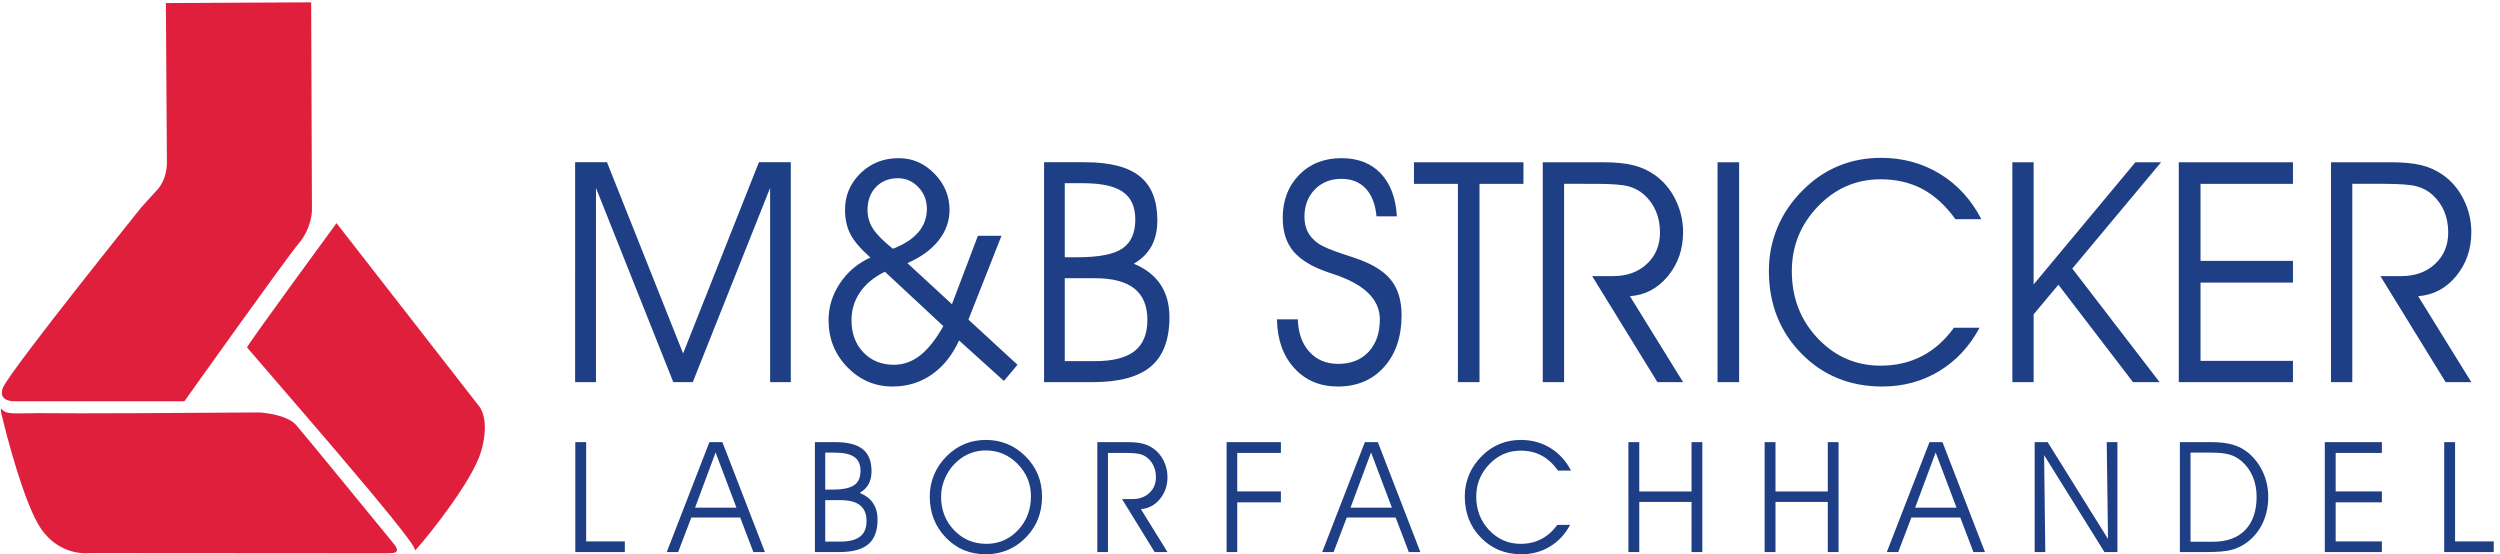 <svg xmlns="http://www.w3.org/2000/svg" xml:space="preserve" width="459.293" height="101.827">
    <path d="M863.098 17.734h-53.41v137.157h-15.02V3.027h68.43zm91.797 32.957h67.595l18.14-47.664h15.97l-58.733 151.864h-17.949L920.992 3.027h15.742zm5.203 13.664 28.382 76.258 28.79-76.257zm200.802 10.43c12.09 0 21.14-2.375 27.11-7.148 5.99-4.766 8.97-11.985 8.97-21.64 0-9.669-2.93-16.825-8.8-21.477-5.89-4.668-14.97-7-27.28-7h-20.97v57.265zm-8.14 65.613c12.53 0 21.63-2 27.33-5.996 5.71-4.004 8.57-10.347 8.57-19.031 0-9.246-2.95-15.93-8.83-19.98-5.87-4.082-16.19-6.114-30.92-6.114h-8.98v51.121Zm-27.11-137.37h33.57c18.29 0 31.71 3.613 40.21 10.84 8.53 7.234 12.79 18.566 12.79 34.003 0 8.906-2.05 16.438-6.15 22.598-4.1 6.14-10.26 10.926-18.47 14.344 5.43 3.125 9.5 7.14 12.21 12.101 2.72 4.922 4.06 10.879 4.06 17.832 0 13.77-4.02 23.906-12.09 30.41-8.07 6.492-20.69 9.735-37.86 9.735h-28.27zm180.5 103.788c4.14 8.829 9.83 16.297 17.06 22.434 5.49 4.656 11.49 8.184 18 10.574 6.49 2.41 13.25 3.614 20.27 3.614 17.26 0 32-6.258 44.24-18.731 12.23-12.48 18.36-27.363 18.36-44.601 0-18.497-5.95-34.083-17.84-46.727-11.89-12.664-26.47-18.984-43.71-18.984-17.66 0-32.52 6.257-44.54 18.78-12.03 12.509-18.05 28.016-18.05 46.532 0 9.227 2.07 18.262 6.21 27.109m.36-83.808C1321.32 7.656 1339.64 0 1361.48 0c11.41 0 21.98 2.148 31.71 6.465 9.74 4.316 18.48 10.703 26.19 19.2 6.68 7.362 11.68 15.546 15.02 24.55 3.34 9.012 5 18.906 5 29.687 0 10.852-1.93 20.957-5.83 30.34-3.89 9.406-9.71 17.883-17.41 25.461-7.53 7.383-15.81 12.922-24.88 16.66-9.09 3.7-18.95 5.567-29.59 5.567-10.43 0-20.1-1.844-29.04-5.528-8.95-3.703-17.13-9.187-24.57-16.472-7.71-7.582-13.61-16.184-17.69-25.774-4.06-9.597-6.1-19.695-6.1-30.254 0-22.597 7.42-41.562 22.22-56.894m245.98 116.98c10.78 0 18.25-.562 22.48-1.718 4.2-1.161 7.8-3.086 10.79-5.797 3.62-3.274 6.34-7.09 8.19-11.477 1.84-4.375 2.76-9.258 2.76-14.578 0-8.852-3.01-16.086-9.02-21.723-6.02-5.633-13.83-8.457-23.42-8.457h-14.4l45.07-73.21h17.73l-36.72 59.347c10.51.762 19.24 5.398 26.23 13.863 7 8.496 10.49 18.625 10.49 30.364 0 7.929-1.77 15.441-5.26 22.539-3.52 7.089-8.3 12.754-14.35 17.011-4.46 3.106-9.4 5.352-14.87 6.7-5.46 1.367-12.67 2.039-21.64 2.039h-40.79V3.027h14.7v136.961Zm156.55-136.96v68.738h60.3v15.02h-60.3v53.202h60.3v14.903h-75V3.027ZM1860.3 50.69h67.59l18.15-47.664H1962l-58.73 151.864h-17.93L1826.4 3.027h15.75zm5.21 13.664 28.38 76.258 28.79-76.257zm304.59 51.219c-7.01 13.496-16.58 23.93-28.63 31.301-12.06 7.363-25.65 11.055-40.74 11.055-10.51 0-20.25-1.867-29.25-5.567-9.01-3.738-17.12-9.218-24.38-16.433-7.78-7.676-13.68-16.242-17.72-25.774-4.03-9.543-6.05-19.62-6.05-30.254 0-22.824 7.46-41.828 22.38-57.07C2060.62 7.605 2079.25 0 2101.57 0c14.52 0 27.64 3.523 39.32 10.586 11.7 7.059 21 17.05 27.96 29.98h-17.74c-6.26-8.68-13.62-15.222-22.11-19.59-8.48-4.406-17.98-6.581-28.49-6.581-17.01 0-31.52 6.289-43.43 18.886-11.92 12.578-17.9 28.059-17.9 46.426 0 17.234 6.01 32.109 18 44.629 12 12.519 26.44 18.777 43.33 18.777 10.79 0 20.38-2.222 28.81-6.679 8.41-4.442 16.02-11.383 22.85-20.86zm94.28-43.277h72.2V3.027h14.92v151.864h-14.92V86.785h-72.2v68.106h-15.02V3.027h15.02zm188.18 0h72.2V3.027h14.91v151.864h-14.91V86.785h-72.2v68.106h-15.02V3.027h15.02zm187.66-21.606h67.6l18.13-47.664h15.97l-58.72 151.864h-17.94L2606.31 3.027h15.77zm5.22 13.665 28.36 76.257 28.79-76.257zm183.06 90.535h-17.94V3.027h14.69l-1.66 133.926 83.35-133.926h17.94v151.864h-14.79l1.77-133.73zm224.8-14.493c11.68 0 20.58-.906 26.71-2.753 6.09-1.864 11.61-4.93 16.57-9.227 6.6-5.715 11.68-12.773 15.24-21.184 3.55-8.425 5.31-17.593 5.31-27.527 0-19.91-5.23-35.273-15.66-46.121-10.41-10.852-25.3-16.273-44.62-16.273h-30.99v123.085Zm-42.16-137.37h36.52c15.51 0 26.99.964 34.43 2.929 7.41 1.934 14.35 5.168 20.75 9.688 9.66 6.953 17.14 15.937 22.43 26.96 5.29 11.028 7.91 23.235 7.91 36.672 0 12.024-2.38 23.328-7.18 33.899-4.8 10.562-11.56 19.508-20.22 26.812-6.2 5.219-13.36 8.996-21.45 11.36-8.11 2.375-18.09 3.543-30 3.543h-43.19zm215.19 136.96h63.84v14.903h-78.86V3.027h78.86v14.707h-63.84v54.032h63.84v15.02h-63.84zm218.35-122.254h-53.41v137.157h-15.02V3.027h68.43v14.707M823.23 237.766v268.289l106.821-268.289h26.918l106.811 268.289V237.766h28.58v303.757h-44.03L943.605 277.402 838.461 541.523h-44.02V237.766Zm382.73 211.863c-5.09 7.851-7.62 16.449-7.62 25.758 0 13.226 3.89 23.847 11.68 31.918 7.79 8.078 17.88 12.121 30.25 12.121 10.98 0 20.42-4.113 28.27-12.313 7.86-8.218 11.78-18.226 11.78-30.043 0-12.242-3.89-22.965-11.68-32.144-7.8-9.18-19.54-16.828-35.25-22.946-13.22 10.575-22.36 19.786-27.43 27.649m65.08-174.938c-11.04-8.617-23.19-12.933-36.4-12.933-17.11 0-31.12 5.715-42.04 17.105-10.91 11.41-16.38 26.227-16.38 44.438 0 14.332 3.92 27.23 11.79 38.707 7.86 11.472 19.3 20.89 34.32 28.262l80.73-75.102c-10.29-18.348-20.97-31.844-32.02-40.477m115.69-35.242 18.78 22.309-67.8 62.379 45.68 115.801h-32.56l-35.87-94.508-61.54 56.726c18.76 8.203 33.16 18.684 43.19 31.407 10.01 12.73 15.01 26.804 15.01 42.242 0 19.062-6.96 35.711-20.87 49.972-13.89 14.25-30.31 21.375-49.23 21.375-21 0-38.63-6.945-52.88-20.843-14.26-13.93-21.38-30.746-21.38-50.504 0-12.793 2.47-23.992 7.39-33.586 4.95-9.602 14.16-20.383 27.64-32.321-17.66-8.078-31.69-19.964-42.13-35.679-10.43-15.723-15.64-32.688-15.64-50.918 0-25.453 8.66-47.086 25.96-64.883 17.32-17.813 38.15-26.703 62.5-26.703 20.16 0 38.17 5.488 54.03 16.5 15.86 10.973 28.43 26.703 37.77 47.133zm126 141.852c24.21 0 42.28-4.77 54.25-14.285 11.97-9.536 17.95-23.957 17.95-43.301 0-19.32-5.88-33.652-17.64-42.973-11.74-9.324-29.94-13.965-54.56-13.965h-41.93v114.524zm-16.27 131.238c25.03 0 43.26-4.016 54.66-12.004 11.4-8.008 17.11-20.687 17.11-38.086 0-18.5-5.88-31.804-17.63-39.937-11.75-8.137-32.37-12.215-61.85-12.215h-17.95v102.242zm-54.24-274.773h67.18c36.58 0 63.38 7.234 80.42 21.699 17.05 14.457 25.56 37.133 25.56 68.008 0 17.797-4.11 32.847-12.31 45.172-8.2 12.312-20.51 21.863-36.93 28.683 10.85 6.254 18.98 14.324 24.41 24.215 5.42 9.867 8.13 21.742 8.13 35.672 0 27.523-8.05 47.793-24.19 60.793-16.14 13.012-41.38 19.515-75.74 19.515h-56.53zm345.48 19.515c15.44-17.047 35.54-25.566 60.29-25.566 26.58 0 47.88 9.015 63.94 27.023 16.07 18.004 24.11 41.762 24.11 71.239 0 19.339-4.35 34.957-13.05 46.832-8.69 11.902-22.91 21.675-42.66 29.316-5.42 2.09-13.34 4.797-23.78 8.137-18.08 5.855-30.31 11.121-36.71 15.855-6.26 4.731-10.83 9.981-13.67 15.758-2.86 5.773-4.28 12.633-4.28 20.543 0 15.148 4.77 27.648 14.28 37.453 9.54 9.805 21.81 14.703 36.83 14.703 14.06 0 25.24-4.476 33.59-13.445 8.35-8.977 13.28-21.734 14.81-38.293h28.16c-1.52 25.449-8.97 45.207-22.31 59.25-13.36 14.055-31.44 21.066-54.25 21.066-23.92 0-43.43-7.718-58.52-23.152-15.08-15.426-22.62-35.262-22.62-59.445 0-18.918 4.89-34.262 14.7-46.024 9.79-11.75 25.83-21.441 48.08-29.097 1.66-.547 4.18-1.375 7.51-2.504 42.57-14.039 63.85-34.84 63.85-62.379 0-18.922-5.2-33.891-15.55-44.965-10.37-11.039-24.37-16.578-42.04-16.578-16.41 0-29.66 5.566-39.75 16.703-10.07 11.125-15.39 26.082-15.95 44.84h-28.79c.43-27.828 8.35-50.231 23.78-67.27m256 254.407h60.69v29.835h-151.25v-29.835h60.71V237.766h29.85zm160.85 0c21.55 0 36.52-1.141 44.94-3.45 8.42-2.281 15.6-6.148 21.59-11.566 7.24-6.535 12.69-14.176 16.39-22.949 3.69-8.766 5.51-18.493 5.51-29.211 0-17.672-6.01-32.129-18.03-43.395-12.04-11.265-27.66-16.898-46.85-16.898h-28.79l90.14-146.453h35.47l-73.44 118.722c21 1.524 38.49 10.754 52.47 27.731 13.97 16.976 20.97 37.215 20.97 60.707 0 15.855-3.53 30.879-10.54 45.086-7.03 14.168-16.6 25.511-28.68 33.988-8.92 6.254-18.82 10.75-29.74 13.461-10.91 2.715-25.34 4.062-43.28 4.062h-81.59V237.766h29.43v273.922zm197.75 29.835h-29.81V237.766h29.81zm334.64-78.652c-14.04 26.977-33.13 47.852-57.26 62.59-24.14 14.746-51.29 22.129-81.46 22.129-21.01 0-40.51-3.742-58.51-11.188-18.03-7.429-34.28-18.375-48.74-32.851-15.58-15.293-27.4-32.465-35.45-51.531-8.09-19.059-12.1-39.215-12.1-60.5 0-45.622 14.92-83.637 44.74-114.118 29.82-30.445 67.06-45.687 111.71-45.687 29.07 0 55.3 7.058 78.65 21.168 23.37 14.121 42.02 34.121 55.91 59.988h-35.45c-12.53-17.383-27.26-30.445-44.24-39.211-16.98-8.777-35.95-13.137-56.96-13.137-34.06 0-63.03 12.579-86.88 37.758-23.86 25.149-35.79 56.117-35.79 92.821 0 34.503 11.99 64.257 36 89.308 23.97 25.02 52.89 37.555 86.67 37.555 21.56 0 40.75-4.465 57.59-13.371 16.83-8.891 32.06-22.801 45.7-41.723zm106.4-90.543 103.05-134.562h36.74l-120.59 156.882 122.67 146.875h-35.48l-140.6-168.781v168.781h-29.4V237.766h29.4v93.668zm196.32 139.36h127.67v29.835h-157.71V237.766h157.71v29.414h-127.67v108.07h127.67v30.039h-127.67zm253.69 0c21.53 0 36.52-1.141 44.93-3.45 8.43-2.281 15.63-6.148 21.6-11.566 7.22-6.535 12.71-14.176 16.39-22.949 3.67-8.766 5.52-18.493 5.52-29.211 0-17.672-6.02-32.129-18.04-43.395-12.04-11.265-27.66-16.898-46.85-16.898h-28.78l90.12-146.453h35.48l-73.45 118.722c21.01 1.524 38.48 10.754 52.47 27.731 13.97 16.976 20.98 37.215 20.98 60.707 0 15.855-3.51 30.879-10.55 45.086-7.02 14.168-16.59 25.511-28.69 33.988-8.88 6.254-18.81 10.75-29.71 13.461-10.93 2.715-25.37 4.062-43.29 4.062h-81.57V237.766h29.4v273.922h44.04" style="fill:#1e3f86;fill-opacity:1;fill-rule:nonzero;stroke:none" transform="matrix(.133 0 0 -.133 0 101.827)"/>
    <path d="M229.145 761.387h.679l200 1.019 1.071-288.195s-.547-24.035-18.082-44.668c-17.536-20.641-158.129-218.242-158.129-218.242H20.804c-20.882 0-19.574 12.707-16.648 19.043C16.45 256.918 195.22 479.211 195.22 479.211l20.191 22.348s14.192 11.875 15.141 37.851l-1.406 221.977M124.016 1.656S83.106-4.066 56.168 35.97C33.355 69.89 8.383 166.168 1.844 194.71c-1.18 5.141-.239 6.391-.239 6.391 7.856-8.575 14.817-6.254 51.223-6.176 27.793.07 26.957-1.024 305.735.98 0 0 36.828-1.859 50.609-17.543 12.641-14.39 102.531-124.695 134.719-163.797 8.632-10.472 2.14-11.824 1.617-12.156-2.442-1.496-22-1.039-22-1.039l-399.492.285M661.184 205.258s16.8-16.934 3.351-63.285c-11.375-39.27-70.156-113.442-89.687-135.258-2.032-2.258-1.961 0-1.961 0C574.43 18.238 364.68 257.809 341.254 285.68c-1.25 1.484 123.574 171.699 123.574 171.699l196.356-252.121" style="fill:#e01f3d;fill-opacity:1;fill-rule:evenodd;stroke:none" transform="matrix(.133 0 0 -.133 0 101.827)"/>
</svg>
